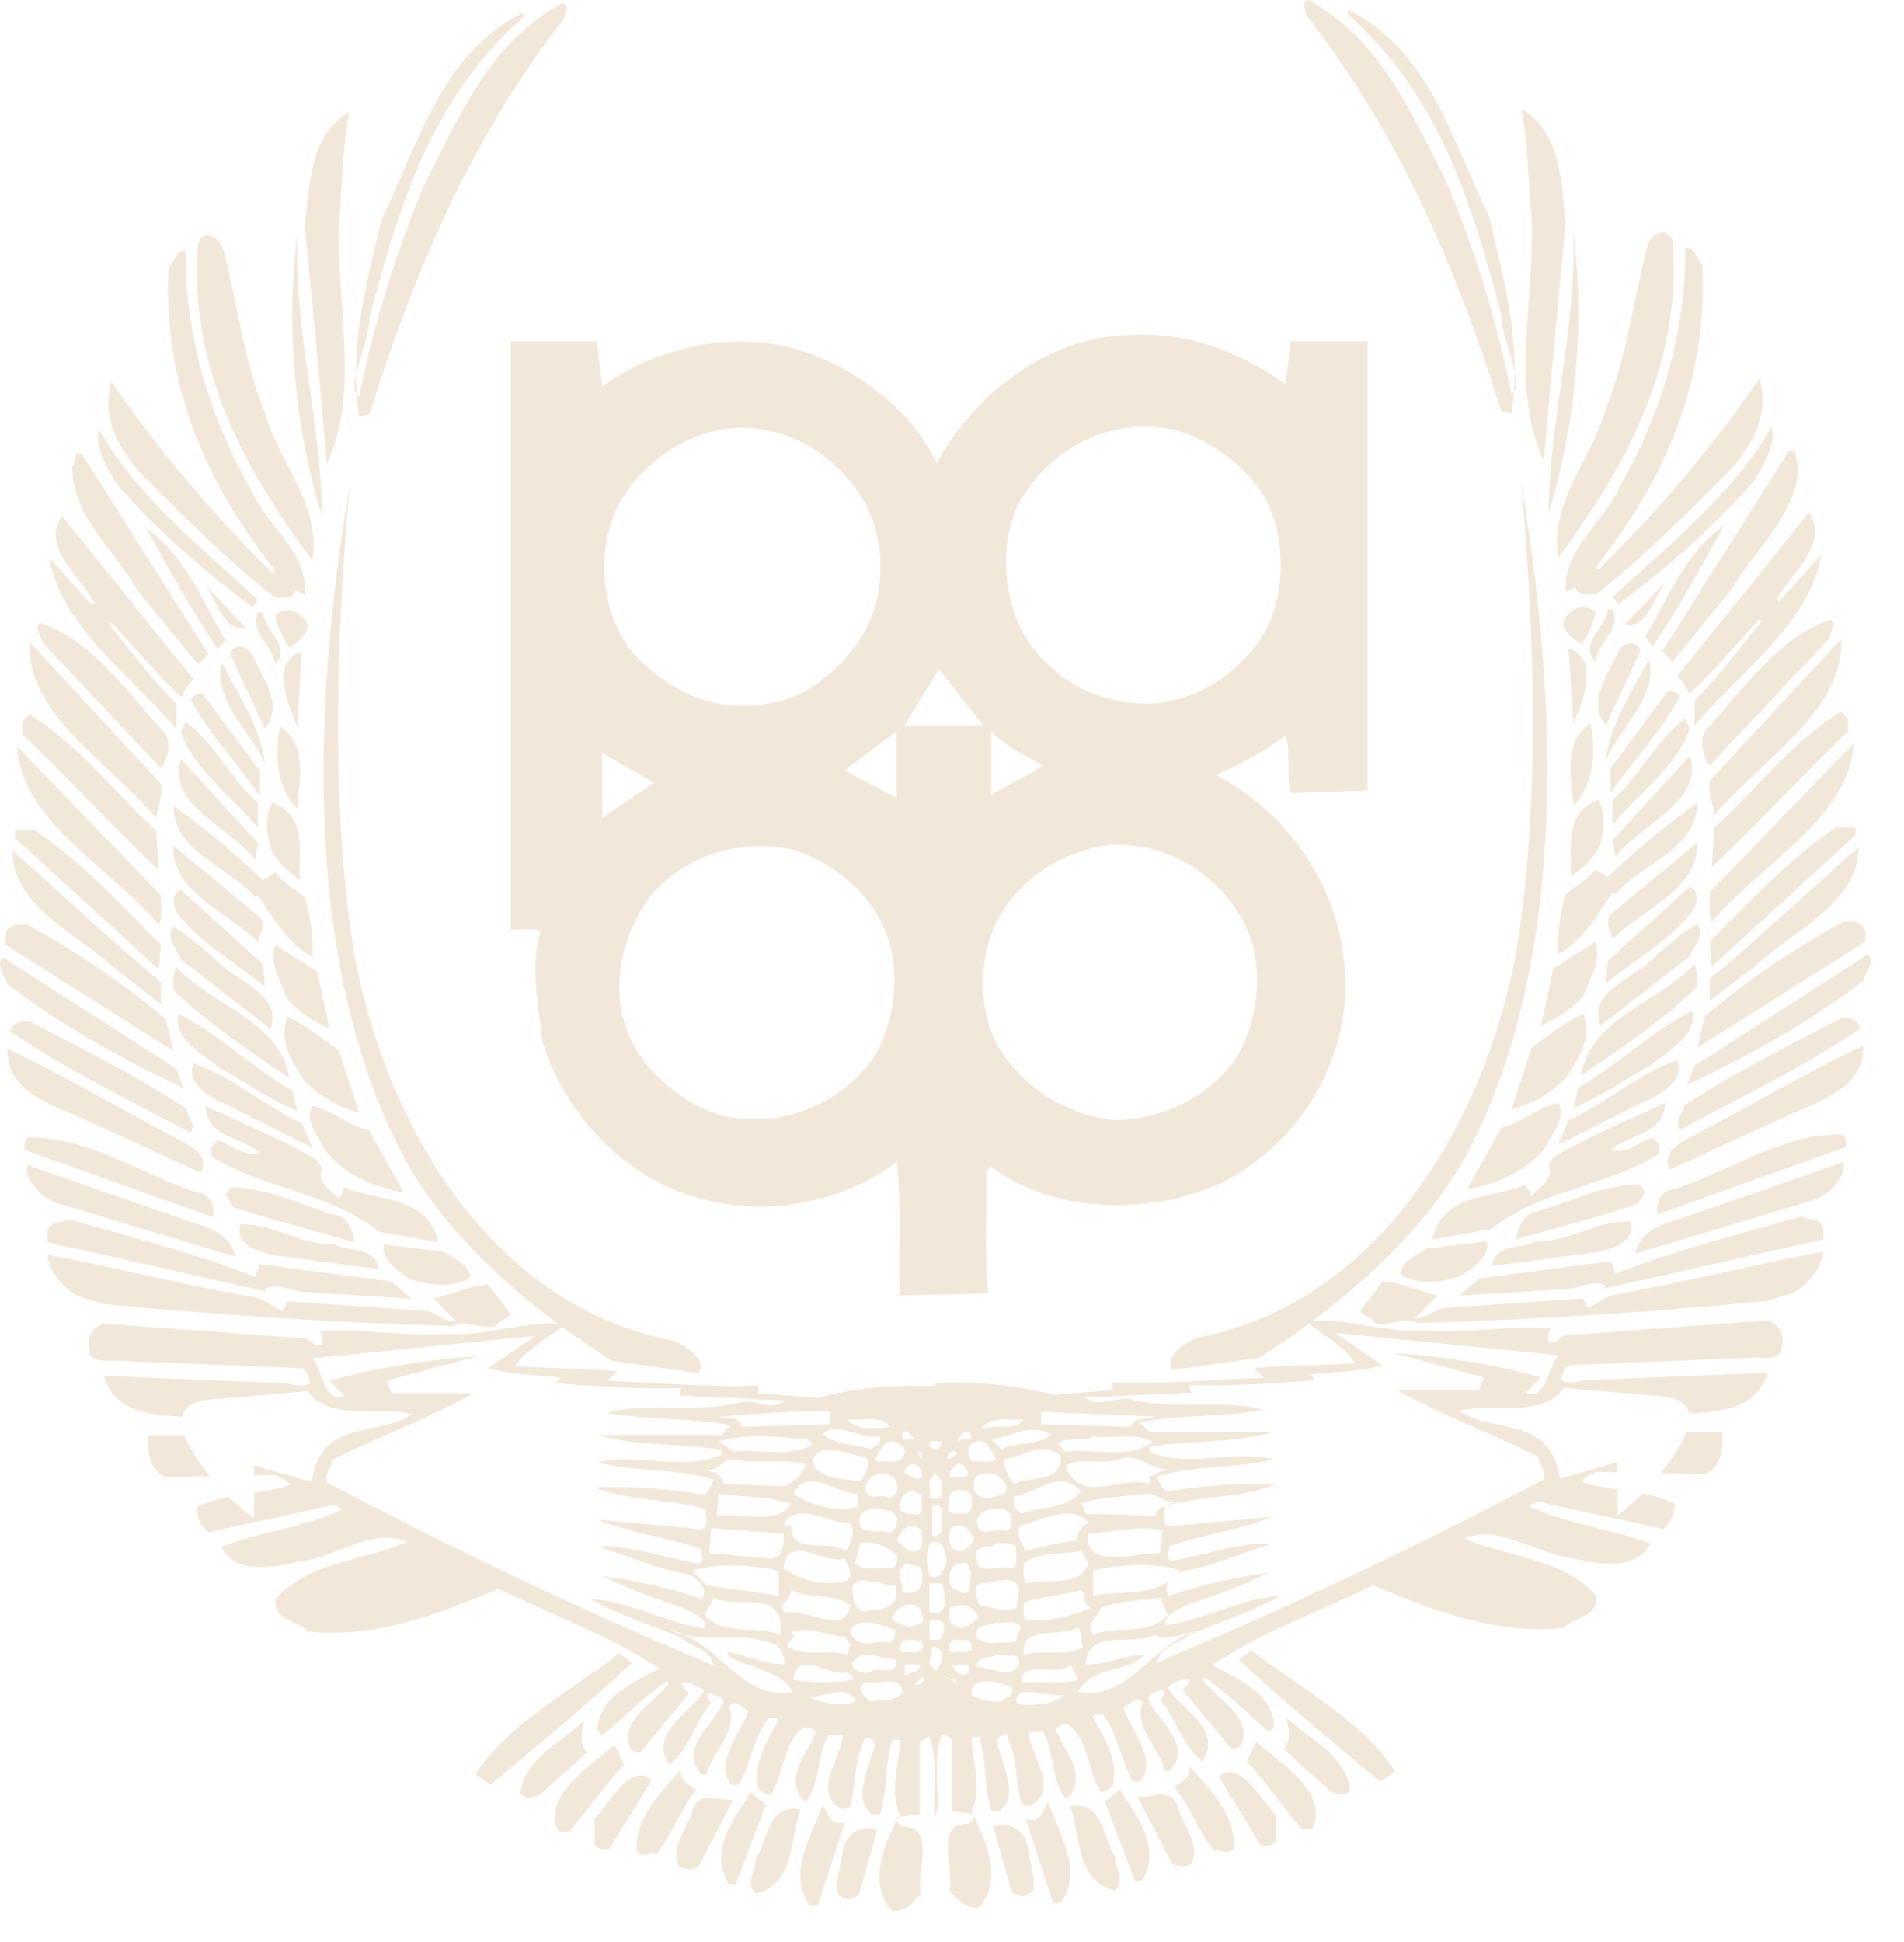 <?xml version="1.0" encoding="UTF-8"?> <svg xmlns="http://www.w3.org/2000/svg" width="51" height="52" viewBox="0 0 51 52" fill="none"> <g clip-path="url(#clip0_242_2367)"> <path d="M34.566 21.238L36.629 21.163V9.141H34.566L34.438 10.284C33.09 9.344 31.58 8.773 29.735 9.013C27.8 9.235 25.993 10.708 25.092 12.403C24.445 11.039 23.044 9.95 21.699 9.472C19.836 8.773 17.661 9.251 16.131 10.34L15.985 9.141H13.682V24.886C13.941 24.905 14.253 24.83 14.474 24.939C14.197 25.878 14.418 26.93 14.527 27.87C15.046 29.714 16.703 31.518 18.584 32.036C20.445 32.626 22.548 32.22 24.021 31.112C24.149 32.258 24.058 33.509 24.096 34.689L26.474 34.632C26.362 33.584 26.44 32.457 26.418 31.371L26.546 31.24C28.206 32.492 30.787 32.548 32.647 31.702C34.657 30.744 35.965 28.697 36.039 26.54C36.096 24.109 34.713 21.878 32.575 20.751C33.237 20.473 33.846 20.124 34.438 19.699C34.585 20.161 34.438 20.751 34.566 21.229V21.238ZM16.39 13.935C16.852 12.624 18.235 11.591 19.58 11.466C20.981 11.354 22.217 12.075 22.954 13.124C23.728 14.194 23.784 15.779 23.157 16.922C22.601 17.861 21.646 18.691 20.576 18.838C19.174 19.094 17.939 18.541 16.98 17.512C16.188 16.572 15.985 15.115 16.39 13.935ZM16.131 20.167L17.514 20.96L16.131 21.899V20.167ZM23.359 28.388C22.345 29.68 20.85 30.213 19.305 29.864C18.329 29.567 17.258 28.722 16.852 27.726C16.3 26.49 16.668 24.961 17.461 23.947C18.419 22.858 19.858 22.455 21.24 22.748C22.273 23.082 23.25 23.834 23.693 24.886C24.174 25.972 23.968 27.43 23.363 28.388H23.359ZM24.021 21.366L22.62 20.629L24.021 19.578V21.366ZM26.549 19.578C26.951 20.002 27.451 20.224 27.931 20.498C27.544 20.776 26.992 20.997 26.549 21.291V19.578ZM25.148 17.917L26.346 19.428H24.227L25.151 17.917H25.148ZM33.24 24.555C33.905 25.679 33.755 27.23 33.112 28.335C32.319 29.421 31.158 29.957 29.866 29.995C28.524 29.848 27.36 29.108 26.68 27.929C26.146 26.824 26.218 25.386 26.883 24.352C27.547 23.357 28.615 22.767 29.738 22.62C31.193 22.564 32.504 23.301 33.24 24.555ZM33.849 16.978C33.184 18.045 32.042 18.785 30.79 18.841C29.408 18.86 28.172 18.214 27.416 16.978C26.808 15.873 26.733 14.119 27.547 13.07C28.506 11.76 30.038 11.151 31.583 11.541C32.469 11.835 33.315 12.425 33.849 13.273C34.46 14.325 34.46 15.926 33.849 16.978Z" fill="#F1E8DA"></path> <path d="M8.959 32.526C8.035 32.267 7.205 31.808 6.175 31.789L6.047 31.992L6.25 32.323C7.302 32.672 8.409 32.95 9.495 33.262C9.477 33.022 9.33 32.578 8.962 32.526H8.959ZM7.757 28.874C7.501 27.326 5.713 26.958 4.717 25.887C4.643 26.09 4.549 26.459 4.771 26.624C5.672 27.473 6.743 28.191 7.757 28.874ZM4.845 25.688L7.242 27.548C7.592 26.571 6.209 26.259 5.713 25.631C5.36 25.354 5.03 25.023 4.643 24.82C4.421 25.151 4.752 25.41 4.845 25.688ZM6.837 24.027L6.908 23.971C7.28 24.508 7.682 25.26 8.366 25.631C8.403 25.192 8.328 24.527 8.163 24.027C7.904 23.806 7.611 23.659 7.37 23.363L7.039 23.566C6.265 22.829 5.473 22.164 4.643 21.575C4.661 22.845 6.119 23.179 6.837 24.027ZM4.771 24.489C5.473 25.354 6.34 25.781 7.096 26.424L7.039 25.816L4.845 23.825C4.568 23.918 4.643 24.305 4.771 24.489ZM6.247 29.67L8.369 30.737L8.091 30.076C7.096 29.633 6.228 28.821 5.179 28.472C4.939 29.099 5.807 29.467 6.247 29.67ZM8.366 29.614C8.144 30.054 8.55 30.425 8.697 30.79C9.268 31.511 10.098 31.786 10.816 31.936L9.895 30.275C9.343 30.148 8.918 29.726 8.366 29.614ZM7.704 27.217C7.445 27.882 7.832 28.434 8.163 28.949C8.587 29.373 9.087 29.651 9.62 29.798L9.087 28.141C8.644 27.807 8.182 27.457 7.704 27.217ZM5.916 28.615C6.596 28.983 7.242 29.464 7.96 29.742L7.832 29.208C6.783 28.599 5.86 27.695 4.771 27.142C4.643 27.826 5.435 28.231 5.916 28.615ZM7.37 25.298C7.205 25.812 7.52 26.293 7.704 26.755C8.035 27.123 8.422 27.364 8.828 27.545L8.497 26.015C8.125 25.778 7.738 25.538 7.37 25.298ZM6.837 23.032L6.908 22.57L4.845 20.32C4.44 21.556 6.209 22.164 6.837 23.032ZM0.273 27.623C1.784 28.637 3.478 29.467 5.101 30.331C5.27 30.11 5.03 29.892 4.973 29.67C3.625 28.784 2.208 28.084 0.788 27.348C0.567 27.314 0.33 27.386 0.273 27.626V27.623ZM7.629 17.851C7.539 18.476 7.757 18.956 7.96 19.455L8.088 17.464C7.885 17.464 7.72 17.686 7.626 17.851H7.629ZM8.091 16.525C7.907 16.303 7.576 16.285 7.373 16.472C7.411 16.712 7.542 17.08 7.76 17.336C8.001 17.171 8.481 16.84 8.091 16.525ZM6.908 16.394C6.671 16.946 7.317 17.28 7.37 17.795C7.832 17.314 7.077 16.893 7.039 16.394H6.908ZM9.233 31.789L9.087 32.12C8.881 31.861 8.459 31.658 8.625 31.274L8.497 31.071C7.536 30.481 6.503 30.094 5.507 29.614C5.526 30.46 6.484 30.444 6.964 30.865C6.577 30.993 6.209 30.663 5.841 30.535C5.691 30.644 5.563 30.846 5.713 30.993C7.111 31.858 8.846 31.933 10.154 32.984L11.739 33.262C11.462 31.973 10.026 32.173 9.233 31.786V31.789ZM7.501 19.455C7.351 20.229 7.408 21.078 7.96 21.649C8.016 20.913 8.253 19.936 7.501 19.455ZM7.298 21.5C7.077 21.815 7.152 22.349 7.242 22.698C7.408 23.085 7.742 23.344 8.035 23.562C7.979 22.938 8.275 21.83 7.298 21.497V21.5ZM12.604 34.186C12.532 33.836 12.142 33.671 11.889 33.521C11.352 33.446 10.816 33.393 10.285 33.318C10.173 33.687 10.691 34.092 11.022 34.258C11.465 34.423 12.201 34.498 12.604 34.186ZM6.172 17.52L7.096 19.512C7.629 18.831 7.005 18.148 6.762 17.52C6.615 17.243 6.209 17.227 6.172 17.52ZM3.922 14.147C4.458 15.124 5.12 16.341 5.841 17.392L6.041 17.134C5.395 16.101 5.045 14.958 3.922 14.147ZM5.104 18.719C5.585 19.64 6.396 20.488 6.968 21.319V20.651L5.438 18.588C5.31 18.569 5.198 18.607 5.104 18.719ZM20.241 49.781C20.241 50.093 19.944 50.446 20.241 50.702C21.292 50.461 21.161 49.244 21.439 48.451C20.553 48.286 20.571 49.3 20.241 49.778V49.781ZM5.916 17.795C5.747 18.828 6.743 19.602 7.096 20.451C7.005 19.53 6.412 18.644 5.969 17.795H5.916ZM6.577 16.8L5.435 15.601C5.822 16.007 5.931 16.931 6.577 16.8ZM6.908 25.226C6.927 25.057 7.149 24.783 6.964 24.561L4.643 22.645C4.586 23.881 6.119 24.433 6.908 25.226ZM12.145 35.512C12.442 35.309 12.866 35.606 13.272 35.512C13.381 35.328 13.568 35.365 13.677 35.178L13.069 34.386C12.554 34.442 12.114 34.645 11.615 34.773L12.223 35.381C12.002 35.419 11.727 35.197 11.483 35.107L7.707 34.847L7.579 35.107L6.968 34.773C5.051 34.423 3.17 33.961 1.272 33.593C1.291 33.98 1.678 34.514 2.121 34.717L2.786 34.919C5.956 35.213 8.906 35.415 12.148 35.509L12.145 35.512ZM16.589 44.269C15.282 45.284 13.621 46.148 12.735 47.512L13.141 47.79C14.414 46.719 15.687 45.686 16.923 44.528L16.589 44.272V44.269ZM6.303 33.649C6.228 33.153 5.75 32.913 5.307 32.782C3.778 32.264 2.264 31.73 0.735 31.196C0.645 31.583 1.085 32.026 1.456 32.192L6.303 33.649ZM5.379 31.402C5.657 30.868 4.973 30.628 4.586 30.406C3.113 29.633 1.693 28.784 0.202 28.084C0.145 29.245 1.453 29.595 2.321 30.001L5.382 31.402H5.379ZM15.665 46.058C15.019 46.666 14.099 47.05 13.933 47.992C14.024 48.214 14.336 48.12 14.467 48.049L15.722 46.922C15.519 46.719 15.575 46.317 15.665 46.058ZM5.307 31.936C3.778 31.458 2.392 30.425 0.735 30.46L0.66 30.606V30.79L5.713 32.597C5.766 32.357 5.638 31.951 5.307 31.933V31.936ZM18.524 48.583C18.356 49.026 17.969 49.466 18.19 49.984C18.393 50.074 18.505 50.074 18.708 49.984L19.648 48.177C19.279 48.27 18.671 47.843 18.524 48.583ZM20.11 47.992C19.685 48.654 18.967 49.559 19.52 50.446H19.707L20.518 48.326L20.113 47.996L20.11 47.992ZM4.92 29.133L4.721 28.615L0.074 25.631C-0.129 25.891 0.145 26.112 0.202 26.352C1.693 27.495 3.279 28.362 4.92 29.136V29.133ZM18.246 47.381C17.675 47.989 17.029 48.673 17.048 49.575C17.232 49.778 17.341 49.575 17.582 49.65C18.006 49.097 18.228 48.47 18.649 47.917C18.446 47.771 18.206 47.696 18.243 47.381H18.246ZM16.461 46.719C15.815 47.309 14.561 48.027 14.929 48.985C14.948 49.097 15.15 49.022 15.26 49.041C15.759 48.451 16.162 47.824 16.717 47.253L16.461 46.719ZM15.925 48.71V49.375C16.018 49.544 16.183 49.506 16.33 49.506L17.454 47.662C16.901 47.165 16.293 48.308 15.925 48.714V48.71ZM7.37 16.01C7.554 15.973 7.87 16.082 7.904 15.807L8.163 15.935C8.294 14.812 7.111 14.056 6.705 13.079C5.616 11.163 4.955 9.007 4.973 6.719C4.699 6.704 4.68 7.016 4.511 7.181C4.365 10.333 5.526 12.952 7.37 15.274L7.298 15.345C5.66 13.722 4.221 12.028 2.985 10.221C2.708 11.16 3.151 11.953 3.722 12.618C4.905 13.816 6.103 15.014 7.373 16.01H7.37ZM4.312 20.582C4.462 20.379 4.605 19.955 4.44 19.658C3.425 18.553 2.467 17.134 1.066 16.672L0.994 16.8L1.125 17.187L4.315 20.579L4.312 20.582ZM5.307 17.795L5.582 17.517L2.19 12.153C1.912 12.062 2.058 12.393 1.934 12.483C1.934 13.847 3.095 14.752 3.719 15.857L5.307 17.792V17.795ZM1.325 14.94C1.603 16.728 3.5 18.092 4.721 19.512V18.847C4.056 18.182 3.522 17.446 2.932 16.728L2.989 16.675C3.616 17.336 4.168 18.02 4.849 18.666C4.942 18.5 5.033 18.332 5.182 18.185L1.662 13.816C1.091 14.646 2.124 15.401 2.53 16.138L2.455 16.194L1.328 14.943L1.325 14.94ZM4.44 27.289C3.26 26.293 2.027 25.466 0.735 24.764C0.495 24.745 0.202 24.745 0.145 25.02V25.298L4.643 28.138L4.44 27.289ZM6.762 16.266L6.908 16.063C5.379 14.643 3.628 13.261 2.651 11.491C2.524 11.953 2.854 12.505 3.113 12.945C4.218 14.219 5.488 15.305 6.762 16.263V16.266ZM7.096 11.032C6.521 9.65 6.359 8.099 5.969 6.644C5.897 6.385 5.473 6.108 5.307 6.516C5.03 9.796 6.543 12.561 8.366 15.011C8.606 13.482 7.445 12.377 7.096 11.032ZM3.113 25.962L4.312 26.886V26.296C2.967 25.192 1.659 23.937 0.333 22.776C0.314 24.268 2.137 25.042 3.116 25.962H3.113ZM4.312 25.298C3.223 24.212 2.155 23.047 0.938 22.239H0.401V22.439L4.256 25.959L4.309 25.298H4.312ZM4.256 23.306L4.181 22.239C3.057 21.206 2.118 19.952 0.788 19.125L0.604 19.328V19.658C1.84 20.857 3.076 22.183 4.256 23.306ZM4.181 21.908C4.218 21.593 4.365 21.337 4.312 20.988L0.791 17.19C0.701 19.125 2.914 20.398 4.184 21.908H4.181ZM4.256 24.764C4.365 24.542 4.293 24.227 4.309 23.971L0.457 19.989C0.551 21.98 2.967 23.235 4.256 24.764ZM4.845 19.587C5.179 20.601 6.209 21.319 6.908 22.167V21.503C6.153 20.822 5.732 19.88 4.973 19.331L4.845 19.59V19.587ZM43.066 16.313C43.029 16.812 42.274 17.233 42.736 17.714C42.792 17.199 43.435 16.865 43.198 16.313H43.066ZM42.864 27.467L45.261 25.607C45.354 25.329 45.685 25.07 45.463 24.739C45.076 24.942 44.746 25.273 44.393 25.55C43.894 26.178 42.511 26.49 42.864 27.467ZM41.74 25.55C42.42 25.182 42.826 24.427 43.198 23.89L43.27 23.946C43.987 23.098 45.445 22.767 45.463 21.493C44.633 22.083 43.841 22.748 43.066 23.484L42.736 23.282C42.495 23.575 42.199 23.725 41.94 23.946C41.775 24.446 41.703 25.107 41.74 25.55ZM42.015 16.441C41.628 16.756 42.108 17.087 42.349 17.252C42.57 16.996 42.698 16.625 42.736 16.388C42.533 16.203 42.199 16.222 42.015 16.441ZM42.477 17.77C42.383 17.605 42.218 17.383 42.015 17.383L42.146 19.374C42.349 18.875 42.57 18.398 42.477 17.77ZM42.605 19.374C41.849 19.855 42.09 20.832 42.146 21.568C42.698 20.997 42.755 20.148 42.605 19.374ZM43.141 24.48C42.957 24.702 43.179 24.979 43.198 25.145C43.987 24.352 45.52 23.797 45.463 22.564L43.141 24.48ZM40.486 29.717C41.019 29.57 41.519 29.292 41.94 28.868C42.274 28.353 42.661 27.801 42.402 27.136C41.924 27.376 41.462 27.726 41.019 28.059L40.486 29.717ZM39.287 31.855C40.008 31.708 40.838 31.43 41.409 30.712C41.556 30.344 41.962 29.976 41.74 29.533C41.188 29.642 40.763 30.066 40.211 30.198L39.287 31.855ZM45.336 24.405C45.463 24.221 45.538 23.834 45.261 23.74L43.066 25.731L43.01 26.34C43.766 25.694 44.633 25.273 45.336 24.405ZM42.864 22.62C42.957 22.27 43.029 21.734 42.807 21.422C41.834 21.752 42.127 22.857 42.068 23.484C42.364 23.263 42.695 23.004 42.861 22.62H42.864ZM44.93 28.387C43.878 28.74 43.014 29.552 42.018 29.991L41.743 30.653L43.862 29.586C44.302 29.383 45.17 29.015 44.93 28.384V28.387ZM41.278 27.467C41.684 27.282 42.071 27.042 42.402 26.674C42.586 26.212 42.901 25.735 42.736 25.216C42.367 25.457 41.977 25.697 41.609 25.934L41.278 27.463V27.467ZM39.952 33.902C40.929 33.774 41.906 33.643 42.864 33.515C43.232 33.406 43.806 33.256 43.675 32.703C42.736 32.685 42.071 33.256 41.15 33.237C40.748 33.459 40.061 33.275 39.952 33.902ZM44.062 31.911L43.934 31.708C42.901 31.727 42.071 32.188 41.15 32.444C40.782 32.501 40.635 32.944 40.617 33.184C41.706 32.869 42.811 32.594 43.862 32.242L44.065 31.911H44.062ZM43.344 17.439C43.104 18.067 42.48 18.747 43.014 19.427L43.937 17.439C43.9 17.143 43.497 17.162 43.347 17.439H43.344ZM43.198 21.418V22.08C43.897 21.234 44.93 20.513 45.261 19.502L45.133 19.243C44.377 19.796 43.953 20.735 43.198 21.418ZM44.599 29.533C43.603 30.01 42.57 30.397 41.609 30.99L41.481 31.193C41.65 31.58 41.222 31.783 41.019 32.042L40.873 31.711C40.08 32.098 38.644 31.895 38.367 33.187L39.952 32.91C41.26 31.858 42.995 31.786 44.396 30.921C44.543 30.775 44.415 30.572 44.268 30.46C43.9 30.588 43.532 30.921 43.145 30.79C43.622 30.366 44.583 30.385 44.602 29.539L44.599 29.533ZM49.371 24.683C48.082 25.382 46.846 26.212 45.666 27.208L45.463 28.056L49.964 25.216V24.939C49.904 24.661 49.611 24.661 49.371 24.683ZM37.502 34.105C37.905 34.417 38.644 34.345 39.084 34.177C39.415 34.011 39.933 33.605 39.821 33.237C39.284 33.312 38.751 33.365 38.217 33.44C37.961 33.59 37.571 33.755 37.502 34.105ZM44.671 15.52L43.528 16.718C44.175 16.849 44.284 15.926 44.671 15.52ZM44.062 17.052L44.265 17.311C44.986 16.26 45.648 15.043 46.184 14.066C45.058 14.877 44.708 16.019 44.062 17.052ZM44.671 18.507L43.141 20.573V21.237C43.712 20.407 44.524 19.558 45.002 18.638C44.911 18.529 44.799 18.491 44.671 18.507ZM43.27 22.951C43.897 22.083 45.666 21.475 45.261 20.242L43.198 22.492L43.27 22.951ZM44.19 17.714H44.137C43.694 18.563 43.104 19.446 43.01 20.37C43.363 19.521 44.358 18.747 44.19 17.714ZM45.388 25.809C44.396 26.877 42.605 27.248 42.349 28.796C43.363 28.116 44.43 27.395 45.336 26.546C45.557 26.381 45.463 26.012 45.388 25.809ZM9.898 8.504C10.672 5.574 11.54 2.643 14.008 0.468V0.34C11.799 1.426 11.206 3.898 10.229 5.852C9.907 7.181 9.53 8.604 9.533 10.04C9.545 9.987 9.558 9.934 9.567 9.89C9.68 9.428 9.882 9.007 9.898 8.507V8.504ZM34.977 0.387C37.502 3.614 39.031 7.244 40.211 11.007L40.486 11.079C40.52 10.879 40.539 10.68 40.554 10.48C40.535 10.505 40.514 10.527 40.486 10.545C40.08 8.536 39.49 6.619 38.697 4.775C37.811 3.043 36.944 1.014 35.046 0C34.806 0.091 35.008 0.237 34.974 0.387H34.977ZM36.101 0.256V0.384C38.569 2.559 39.434 5.49 40.211 8.42C40.227 8.919 40.433 9.341 40.542 9.803C40.548 9.846 40.56 9.899 40.573 9.952C40.576 8.52 40.199 7.097 39.877 5.767C38.903 3.814 38.31 1.342 36.101 0.256ZM40.573 9.956C40.573 10.13 40.567 10.305 40.554 10.48C40.66 10.339 40.617 10.133 40.573 9.956ZM41.481 13.732C42.199 11.444 42.458 8.645 42.146 6.229C42.221 8.848 41.5 11.226 41.481 13.732ZM41.353 12.331C41.537 10.208 41.74 7.999 41.94 5.97C41.812 4.828 41.812 3.536 40.745 2.909C40.929 3.739 40.929 4.809 41.019 5.767C41.129 7.961 40.429 10.396 41.353 12.331ZM9.898 11.088C11.078 7.328 12.607 3.695 15.132 0.468C15.097 0.321 15.297 0.175 15.06 0.081C13.159 1.095 12.292 3.121 11.409 4.856C10.616 6.7 10.026 8.617 9.62 10.627C9.592 10.608 9.57 10.586 9.552 10.561C9.567 10.761 9.589 10.96 9.62 11.16L9.898 11.088ZM8.091 34.592L11.022 34.776L10.488 34.314L6.964 33.852L6.837 34.186C5.232 33.559 3.538 33.134 1.859 32.653C1.656 32.763 1.322 32.672 1.269 32.984V33.262L7.167 34.588L7.096 34.514C7.351 34.329 7.757 34.551 8.091 34.588V34.592ZM7.96 6.31C7.648 8.726 7.904 11.528 8.625 13.813C8.606 11.307 7.885 8.929 7.96 6.31ZM41.74 14.93C43.563 12.48 45.076 9.715 44.799 6.432C44.633 6.026 44.209 6.301 44.134 6.563C43.747 8.017 43.581 9.569 43.007 10.951C42.658 12.296 41.497 13.404 41.737 14.93H41.74ZM9.087 5.852C9.177 4.894 9.177 3.826 9.361 2.996C8.294 3.623 8.294 4.915 8.163 6.058C8.366 8.086 8.569 10.296 8.753 12.418C9.677 10.483 8.974 8.049 9.087 5.855V5.852ZM9.533 10.037C9.492 10.215 9.449 10.421 9.552 10.561C9.539 10.386 9.536 10.211 9.533 10.037ZM45.666 19.577C45.501 19.87 45.648 20.295 45.797 20.498L48.987 17.105L49.115 16.718L49.04 16.59C47.642 17.052 46.68 18.472 45.666 19.577ZM45.797 25.216L45.85 25.881L49.705 22.361V22.158H49.171C47.954 22.97 46.886 24.131 45.797 25.216ZM45.925 22.158L45.85 23.225C47.03 22.102 48.269 20.776 49.502 19.577V19.246L49.318 19.044C47.991 19.87 47.052 21.125 45.925 22.158ZM45.797 26.802L46.993 25.881C47.969 24.957 49.795 24.187 49.776 22.692C48.45 23.856 47.139 25.107 45.797 26.212V26.802ZM45.85 24.683C47.142 23.151 49.555 21.899 49.648 19.908L45.797 23.89C45.816 24.149 45.741 24.461 45.85 24.683ZM45.336 27.061C44.246 27.613 43.322 28.518 42.274 29.127L42.146 29.661C42.864 29.386 43.51 28.905 44.19 28.537C44.671 28.15 45.463 27.744 45.336 27.064V27.061ZM7.242 33.596C8.203 33.724 9.18 33.852 10.154 33.983C10.045 33.356 9.361 33.54 8.956 33.318C8.032 33.337 7.37 32.766 6.431 32.785C6.303 33.337 6.874 33.484 7.242 33.596ZM43.198 15.982L43.344 16.185C44.614 15.227 45.888 14.137 46.993 12.867C47.252 12.424 47.586 11.872 47.455 11.413C46.478 13.182 44.727 14.565 43.198 15.985V15.982ZM44.802 17.714L46.387 15.779C47.011 14.674 48.172 13.772 48.172 12.405C48.044 12.315 48.194 11.981 47.916 12.075L44.524 17.439L44.799 17.714H44.802ZM41.943 15.851L42.202 15.723C42.24 16.001 42.555 15.888 42.739 15.926C44.009 14.93 45.208 13.732 46.39 12.533C46.962 11.869 47.405 11.076 47.127 10.136C45.891 11.944 44.452 13.638 42.814 15.261L42.742 15.186C44.586 12.864 45.747 10.246 45.601 7.094C45.435 6.928 45.417 6.616 45.139 6.632C45.158 8.919 44.493 11.076 43.407 12.992C43.001 13.969 41.821 14.724 41.949 15.848L41.943 15.851ZM45.261 18.582C45.944 17.936 46.496 17.252 47.124 16.59L47.18 16.643C46.59 17.361 46.053 18.101 45.388 18.763V19.424C46.609 18.007 48.506 16.64 48.784 14.852L47.657 16.107L47.586 16.051C47.991 15.314 49.024 14.556 48.45 13.729L44.93 18.098C45.076 18.244 45.167 18.41 45.261 18.578V18.582ZM49.833 27.542C49.776 27.301 49.539 27.23 49.318 27.264C47.898 28.003 46.481 28.703 45.133 29.589C45.076 29.807 44.836 30.029 45.002 30.25C46.624 29.386 48.322 28.556 49.83 27.545L49.833 27.542ZM45.925 21.827C47.195 20.317 49.408 19.044 49.318 17.108L45.797 20.907C45.741 21.256 45.888 21.515 45.925 21.827ZM4.939 38.424H3.978C3.94 38.886 3.997 39.363 4.44 39.547L5.623 39.526C5.326 39.164 5.064 38.77 4.939 38.424ZM24.017 48.732C24.029 48.704 24.045 48.676 24.057 48.651H24.02C24.011 48.685 24.011 48.71 24.02 48.732H24.017ZM23.886 51.163C24.238 51.219 24.46 50.923 24.678 50.702C24.513 50.112 25.119 48.895 24.163 48.913C24.107 48.86 24.036 48.804 24.014 48.732C23.658 49.462 23.252 50.455 23.886 51.16V51.163ZM50.035 25.55L45.388 28.537L45.185 29.052C46.827 28.278 48.41 27.41 49.904 26.268C49.964 26.028 50.238 25.806 50.035 25.55ZM44.727 31.318L47.788 29.916C48.653 29.511 49.964 29.161 49.907 28C48.416 28.699 46.996 29.548 45.523 30.322C45.136 30.544 44.452 30.784 44.73 31.318H44.727ZM26.089 48.573L26.049 48.567C26.061 48.595 26.077 48.623 26.089 48.651C26.099 48.626 26.099 48.601 26.089 48.573ZM25.942 48.832C24.984 48.813 25.593 50.031 25.427 50.62C25.649 50.842 25.871 51.135 26.22 51.079C26.857 50.374 26.451 49.381 26.092 48.651C26.074 48.72 25.998 48.776 25.942 48.829V48.832ZM44.802 31.855C44.468 31.873 44.343 32.279 44.396 32.519L49.446 30.712V30.528L49.371 30.378C47.714 30.341 46.328 31.377 44.799 31.855H44.802ZM42.533 35.026L42.402 34.766L38.626 35.026C38.385 35.116 38.111 35.337 37.889 35.3L38.498 34.691C37.998 34.563 37.558 34.361 37.04 34.304L36.432 35.097C36.541 35.284 36.725 35.247 36.834 35.428C37.24 35.522 37.664 35.225 37.961 35.428C41.203 35.334 44.153 35.135 47.323 34.838L47.988 34.635C48.431 34.432 48.818 33.899 48.834 33.512C46.937 33.88 45.058 34.342 43.138 34.691L42.527 35.026H42.533ZM22.029 48.323C21.77 49.154 21.052 50.146 21.698 51.032H21.901L22.637 48.782C22.254 48.947 22.157 48.526 22.032 48.323H22.029ZM48.247 32.572C46.571 33.05 44.877 33.474 43.273 34.102L43.145 33.771L39.621 34.233L39.087 34.691L42.018 34.511C42.352 34.473 42.758 34.251 43.014 34.435L42.942 34.511L48.84 33.184V32.906C48.787 32.594 48.453 32.685 48.25 32.575L48.247 32.572ZM45.167 38.343C45.045 38.689 44.783 39.083 44.483 39.444L45.666 39.466C46.109 39.282 46.166 38.805 46.128 38.343H45.167ZM44.802 32.7C44.358 32.831 43.881 33.069 43.806 33.568L48.653 32.111C49.024 31.945 49.464 31.502 49.374 31.115C47.845 31.649 46.331 32.185 44.802 32.7ZM47.326 35.356L41.871 35.762C41.703 35.968 41.3 36.115 41.537 35.559C40.433 35.487 39.287 35.706 38.092 35.634C37.215 35.703 36.001 35.288 35.161 35.365C36.744 34.186 38.282 32.697 39.215 31.043C42.018 25.881 41.74 18.841 40.748 12.942C41.097 16.943 41.263 21.459 40.617 25.476C39.787 29.991 36.987 34.879 32.066 35.818C31.735 35.949 31.164 36.333 31.401 36.686L33.726 36.355C34.166 36.08 34.612 35.774 35.058 35.444C35.449 35.746 36.048 36.083 36.307 36.502C35.33 36.555 34.553 36.558 33.576 36.63L33.851 36.889C32.506 36.945 31.104 37.073 29.797 37.02V37.222L28.211 37.35C27.156 37.06 26.105 37.001 25.044 37.029V37.11C23.992 37.082 22.946 37.141 21.898 37.431L20.312 37.304V37.101C19.005 37.154 17.6 37.026 16.258 36.973L16.533 36.714C15.556 36.639 14.779 36.639 13.802 36.583C14.064 36.168 14.664 35.828 15.054 35.528C15.5 35.855 15.946 36.161 16.386 36.439L18.711 36.77C18.952 36.42 18.378 36.033 18.047 35.902C13.122 34.963 10.322 30.079 9.492 25.563C8.846 21.543 9.012 17.027 9.364 13.026C8.369 18.925 8.091 25.965 10.894 31.128C11.824 32.782 13.365 34.273 14.948 35.45C14.108 35.369 12.897 35.787 12.017 35.718C10.819 35.79 9.677 35.571 8.572 35.643C8.809 36.199 8.406 36.049 8.241 35.846L2.786 35.44C2.527 35.515 2.305 35.771 2.399 36.102C2.361 36.508 2.879 36.436 3.191 36.436L8.094 36.639C8.241 36.751 8.297 36.879 8.297 37.045C8.094 37.172 7.707 37.045 7.707 37.045L2.786 36.842C3.057 37.797 4.003 37.89 4.886 37.937C4.936 37.7 5.129 37.531 5.548 37.481L8.241 37.251C8.812 38.062 10.104 37.656 11.043 37.859C10.123 38.505 8.6 37.953 8.344 39.678L6.805 39.239V39.507L7.38 39.494C7.511 39.588 7.676 39.607 7.767 39.757C7.464 39.869 7.136 39.925 6.805 39.972V40.646C6.643 40.549 6.396 40.34 6.131 40.078C5.825 40.137 5.529 40.218 5.261 40.362C5.295 40.602 5.335 40.858 5.591 41.027L8.965 40.29L9.168 40.418C8.191 40.877 6.971 41.027 5.925 41.414C6.293 42.154 7.327 41.985 7.969 41.823C8.984 41.71 10.017 40.88 10.9 41.286C9.72 41.804 8.281 41.804 7.38 42.818C7.308 43.427 7.988 43.371 8.247 43.686C10.092 43.87 11.768 43.208 13.353 42.544C14.792 43.242 16.302 43.779 17.666 44.681C17.02 45.012 16.006 45.437 16.006 46.339L16.137 46.467C16.67 46.026 17.263 45.418 17.869 45.012L17.925 45.065C17.5 45.621 16.595 46.042 16.876 46.8C16.948 46.91 17.113 47.003 17.207 46.853L18.462 45.343C18.387 45.249 18.259 45.196 18.259 45.065C18.424 45.012 18.683 45.14 18.867 45.268C18.518 45.861 17.354 46.395 17.925 47.259C18.477 46.835 18.605 46.136 19.048 45.602C19.014 45.527 18.864 45.399 18.995 45.343C19.123 45.38 19.51 45.452 19.326 45.674C19.048 46.245 18.184 46.816 18.789 47.518H18.921C19.086 46.891 19.785 46.32 19.529 45.674C19.716 45.471 19.879 45.749 20.047 45.802C19.882 46.373 19.105 47.165 19.585 47.793H19.788C20.122 47.222 20.172 46.541 20.578 46.005C20.671 46.023 20.799 45.948 20.855 46.061C20.559 46.632 20.156 47.165 20.319 47.921C20.428 47.958 20.503 48.105 20.653 48.049C21.002 47.478 20.983 46.648 21.52 46.26C21.648 46.242 21.761 46.276 21.851 46.388C21.648 46.941 21.04 47.493 21.445 48.12L21.576 48.248C21.982 47.786 21.873 47.016 22.185 46.46H22.572C22.572 47.034 21.689 48.027 22.572 48.451L22.775 48.38C22.924 47.771 22.887 47.088 23.18 46.519C23.402 46.538 23.492 46.741 23.365 46.922C23.255 47.421 22.828 48.195 23.365 48.583H23.567C23.789 47.955 23.695 47.219 23.898 46.591H24.101C24.101 47.181 23.808 47.958 24.101 48.583C24.089 48.604 24.079 48.629 24.067 48.651L24.638 48.583V46.666C24.713 46.573 24.803 46.554 24.894 46.519C25.134 47.128 24.988 47.902 25.025 48.583C25.041 48.604 25.056 48.617 25.075 48.626V48.532C25.075 48.532 25.097 48.514 25.106 48.501C25.144 47.821 24.997 47.047 25.234 46.438C25.325 46.476 25.418 46.495 25.493 46.585V48.501L26.061 48.57C26.049 48.545 26.039 48.523 26.027 48.501C26.323 47.874 26.027 47.1 26.027 46.51H26.23C26.432 47.138 26.342 47.874 26.563 48.501H26.766C27.3 48.114 26.876 47.34 26.766 46.841C26.635 46.657 26.729 46.457 26.951 46.435C27.244 47.006 27.206 47.69 27.356 48.298L27.559 48.37C28.442 47.946 27.559 46.95 27.559 46.379H27.946C28.258 46.932 28.149 47.705 28.555 48.167L28.683 48.039C29.088 47.412 28.48 46.856 28.277 46.304C28.367 46.192 28.48 46.157 28.608 46.173C29.144 46.56 29.126 47.39 29.472 47.965C29.622 48.018 29.694 47.871 29.806 47.833C29.971 47.078 29.569 46.544 29.272 45.97C29.332 45.861 29.457 45.933 29.55 45.914C29.956 46.451 30.009 47.131 30.343 47.702H30.546C31.026 47.075 30.252 46.282 30.087 45.714C30.252 45.658 30.418 45.38 30.605 45.583C30.346 46.229 31.045 46.8 31.21 47.425H31.341C31.947 46.722 31.082 46.154 30.805 45.583C30.621 45.362 31.008 45.287 31.136 45.252C31.267 45.309 31.117 45.437 31.082 45.511C31.526 46.045 31.654 46.744 32.206 47.169C32.777 46.301 31.616 45.767 31.267 45.178C31.451 45.05 31.71 44.918 31.875 44.972C31.875 45.103 31.747 45.159 31.672 45.249L32.927 46.76C33.017 46.907 33.186 46.816 33.258 46.704C33.536 45.948 32.633 45.524 32.206 44.968L32.262 44.915C32.871 45.321 33.461 45.93 33.994 46.373L34.122 46.245C34.122 45.34 33.108 44.915 32.465 44.588C33.829 43.683 35.343 43.146 36.778 42.447C38.36 43.111 40.039 43.773 41.884 43.589C42.143 43.277 42.823 43.333 42.751 42.725C41.849 41.71 40.408 41.71 39.231 41.195C40.114 40.79 41.147 41.62 42.161 41.732C42.807 41.898 43.837 42.063 44.206 41.327C43.157 40.939 41.94 40.793 40.96 40.331L41.163 40.203L44.539 40.939C44.796 40.774 44.833 40.515 44.87 40.275C44.602 40.128 44.302 40.05 44 39.991C43.737 40.256 43.488 40.462 43.326 40.562V39.885C42.995 39.838 42.667 39.782 42.364 39.669C42.455 39.523 42.62 39.504 42.751 39.41L43.326 39.419V39.151L41.784 39.594C41.531 37.869 40.005 38.421 39.084 37.772C40.024 37.572 41.316 37.978 41.887 37.163L44.58 37.394C44.998 37.444 45.192 37.612 45.242 37.85C46.122 37.806 47.071 37.709 47.342 36.758L42.42 36.96C42.42 36.96 42.034 37.088 41.831 36.96C41.831 36.795 41.887 36.664 42.034 36.555L46.937 36.352C47.249 36.352 47.767 36.424 47.729 36.018C47.82 35.687 47.601 35.428 47.342 35.356H47.326ZM27.884 37.803L30.945 37.931C30.724 38.025 30.411 37.912 30.28 38.206L27.884 38.134V37.803ZM27.091 43.979C26.779 43.945 26.392 44.089 26.17 43.851C26.058 43.464 26.501 43.558 26.685 43.446C26.907 43.502 27.222 43.336 27.35 43.574C27.222 43.705 27.312 43.96 27.091 43.979ZM27.294 44.569C27.053 44.993 26.538 44.625 26.17 44.641C26.13 44.329 26.52 44.419 26.685 44.31C26.925 44.347 27.331 44.216 27.294 44.566V44.569ZM25.431 43.055C25.799 42.89 26.058 42.999 26.226 43.314C26.058 43.386 25.84 43.739 25.562 43.517C25.359 43.423 25.468 43.202 25.434 43.055H25.431ZM26.02 40.256C26.077 40.384 25.967 40.456 25.889 40.531C25.705 40.512 25.3 40.624 25.427 40.256C25.262 39.775 26.186 39.775 26.017 40.256H26.02ZM25.634 39.204C25.765 39.167 25.817 39.26 25.889 39.335C26.058 39.703 25.599 39.444 25.506 39.591C25.321 39.463 25.524 39.317 25.634 39.207V39.204ZM25.559 40.861C25.889 40.771 25.946 40.989 26.092 41.192C26.092 41.267 25.761 41.726 25.506 41.451C25.412 41.304 25.337 40.974 25.559 40.861ZM27.091 41.988C26.779 41.894 26.133 42.21 26.17 41.729C26.039 41.286 26.535 41.526 26.685 41.323C26.907 41.323 27.259 41.267 27.222 41.582C27.222 41.751 27.259 41.913 27.091 41.988ZM27.294 42.578L27.219 43.055C26.888 43.221 26.554 42.999 26.223 42.984C26.201 42.818 25.983 42.484 26.295 42.394C26.61 42.394 27.238 42.1 27.294 42.578ZM26.17 40.733C26.17 40.384 26.925 40.234 27.091 40.587C27.091 40.752 27.128 40.918 26.963 40.992C26.613 40.902 26.174 41.214 26.174 40.737L26.17 40.733ZM27.163 40.072C27.753 39.997 28.398 39.298 28.951 39.925C28.601 40.424 27.881 40.331 27.347 40.534C27.2 40.403 27.107 40.259 27.163 40.072ZM27.163 39.738C26.997 39.535 26.904 39.313 26.885 39.073C27.4 39.036 27.952 38.521 28.414 39.001C28.433 39.738 27.568 39.498 27.163 39.738ZM26.96 39.794C26.997 40.109 26.648 40.016 26.498 40.128C26.332 40.128 26.201 40.072 26.092 39.925C26.074 39.722 26.092 39.448 26.351 39.463C26.648 39.388 26.869 39.572 26.96 39.794ZM26.02 42.116L25.967 42.578C25.799 42.762 25.652 42.54 25.506 42.525C25.374 42.356 25.393 41.841 25.765 41.86C25.983 41.766 25.93 42.044 26.02 42.116ZM27.294 40.861C27.865 40.733 28.748 40.215 29.154 40.79C28.913 40.843 28.876 41.086 28.823 41.248C28.361 41.304 27.918 41.414 27.493 41.523C27.328 41.339 27.256 41.117 27.294 40.858V40.861ZM27.422 41.86C27.846 41.545 28.433 41.639 28.951 41.526L29.154 41.86C28.97 42.503 28.064 42.263 27.493 42.394C27.366 42.244 27.444 42.022 27.422 41.86ZM27.493 43.389C27.366 43.258 27.444 43.077 27.422 42.908C27.902 42.743 28.452 42.725 28.951 42.578C29.098 42.706 28.988 42.946 29.21 43.055C28.692 43.277 28.121 43.423 27.493 43.386V43.389ZM29.01 44.107C28.567 44.385 27.921 44.145 27.425 44.31C27.312 43.483 28.421 43.867 28.879 43.57C28.992 43.736 28.935 43.942 29.01 44.104V44.107ZM29.488 43.055C29.968 42.852 30.539 42.871 31.073 42.781L31.276 43.239C30.78 43.829 29.912 43.499 29.288 43.773C29.048 43.495 29.416 43.292 29.491 43.052L29.488 43.055ZM29.154 41.323V41.064C29.819 41.03 30.555 40.827 31.145 40.989L31.07 41.582C30.458 41.582 29.338 41.95 29.154 41.323ZM30.945 40.587L29.082 40.531C29.044 40.437 29.044 40.328 28.954 40.256C29.488 40.072 30.096 40.09 30.668 39.997C30.995 39.963 31.195 40.284 31.535 40.218C31.295 40.278 31.029 40.318 30.945 40.587ZM30.814 39.738C30.021 39.479 28.951 40.328 28.548 39.257C28.895 38.998 29.559 39.239 30.003 39.073C30.536 38.889 30.795 39.367 31.273 39.332C31.126 39.423 30.942 39.423 30.814 39.535V39.738ZM28.548 38.873L28.342 38.671C28.583 38.415 29.007 38.633 29.282 38.468C29.815 38.524 30.424 38.358 30.867 38.596C30.315 39.095 29.319 38.78 28.545 38.873H28.548ZM28.158 38.411C27.79 38.705 27.238 38.614 26.832 38.798L26.554 38.542C27.035 38.486 27.625 38.081 28.158 38.415V38.411ZM27.422 38.006C27.2 38.337 26.648 38.115 26.295 38.265C26.498 37.897 27.016 38.043 27.422 38.006ZM26.685 39.076C26.52 39.189 26.245 39.114 26.02 39.129C25.93 38.926 25.855 38.689 26.17 38.596C26.501 38.524 26.554 38.948 26.685 39.073V39.076ZM26.02 38.411C26.039 38.652 25.78 38.465 25.69 38.596L25.637 38.54C25.746 38.43 25.892 38.224 26.023 38.411H26.02ZM25.634 38.926L25.427 39.073C25.262 39.073 25.54 38.705 25.634 38.926ZM25.228 40.992C25.153 41.067 25.1 41.18 24.969 41.12V40.331C25.449 40.218 25.137 40.771 25.228 40.992ZM24.897 38.596H25.231C25.231 38.836 24.863 38.889 24.897 38.596ZM25.028 39.463C25.287 39.591 25.231 39.85 25.231 40.072C25.175 40.181 25.009 40.109 24.897 40.128C24.953 39.832 24.788 39.685 25.028 39.463ZM21.192 43.72C21.542 43.517 22.169 43.776 22.65 43.848L22.778 44.051L22.706 44.31C22.226 44.145 21.564 44.385 21.121 44.107C21.012 43.923 21.433 43.867 21.196 43.72H21.192ZM21.043 43.186C20.768 43.021 21.211 42.818 21.192 42.578C21.67 42.818 22.335 42.65 22.778 42.984C22.613 43.832 21.654 43.055 21.043 43.186ZM19.127 42.781C19.698 43.093 20.877 42.54 20.915 43.574V43.776C20.269 43.499 19.386 43.829 18.87 43.242L19.127 42.784V42.781ZM18.537 42.063C19.145 41.841 20.141 41.894 20.858 42.063V42.725L18.924 42.447L18.537 42.06V42.063ZM20.581 41.729L18.995 41.582L19.052 40.918L20.986 41.064C21.005 41.267 21.005 41.801 20.581 41.729ZM22.65 41.526C22.204 41.195 21.192 41.673 21.192 40.861C21.118 40.861 21.027 40.88 20.99 40.79C21.361 40.197 22.188 40.79 22.778 40.79C22.924 41.03 22.797 41.323 22.65 41.526ZM22.703 42.322C22.094 42.503 21.414 42.303 20.986 41.991C21.099 41.011 22.057 41.916 22.647 41.732C22.662 41.916 22.884 42.119 22.7 42.325L22.703 42.322ZM21.245 39.997C21.67 39.223 22.391 40.034 22.978 39.997V40.331C22.497 40.512 21.686 40.312 21.245 39.997ZM23.976 42.45C24.142 42.912 23.755 43.13 23.311 43.115C22.962 43.224 22.887 42.968 22.85 42.728C22.684 41.972 23.624 42.487 23.973 42.45H23.976ZM23.901 41.988C23.571 41.95 23.165 42.1 22.906 41.86L23.034 41.323C23.458 41.233 23.808 41.451 24.029 41.654C24.045 41.782 24.029 41.913 23.898 41.988H23.901ZM23.845 41.064C23.624 40.899 23.218 41.12 23.034 40.861C22.921 40.365 23.458 40.328 23.77 40.456C23.951 40.384 23.951 40.587 24.029 40.658C24.045 40.827 23.973 40.955 23.845 41.064ZM23.845 40.128C23.661 39.941 23.218 40.256 23.18 39.869C23.18 39.37 23.973 39.351 24.029 39.741C24.101 39.925 23.954 40.019 23.845 40.128ZM23.034 39.666C22.719 39.572 21.798 39.666 21.779 39.076C22.02 38.524 22.719 39.005 23.18 39.005C23.327 39.226 23.18 39.482 23.034 39.669V39.666ZM19.66 38.873L19.254 38.596C19.975 38.374 20.896 38.468 21.651 38.54L21.779 38.667C21.242 39.036 20.359 38.795 19.657 38.87L19.66 38.873ZM21.579 39.204C21.542 39.463 21.267 39.666 21.043 39.794L19.386 39.738C19.348 39.554 19.239 39.444 19.055 39.407L18.87 39.332C19.164 39.441 19.311 39.167 19.532 39.073C20.178 39.201 20.933 39.054 21.579 39.201V39.204ZM19.254 39.997C19.901 40.09 20.581 40.072 21.192 40.256C20.843 40.861 19.866 40.496 19.198 40.587L19.254 39.997ZM23.976 43.645C23.995 43.776 23.958 43.904 23.848 43.979C23.48 43.907 22.887 44.201 22.778 43.645C23.037 43.258 23.627 43.517 23.976 43.645ZM22.906 44.438C23.165 44.145 23.627 44.438 23.976 44.438C24.085 44.956 23.496 44.569 23.311 44.772C23.109 44.843 22.666 44.697 22.906 44.438ZM23.901 43.389C23.958 42.893 24.66 42.818 24.694 43.242C24.844 43.558 24.491 43.483 24.363 43.574L23.901 43.389ZM24.304 42.65C24.045 42.668 24.251 42.394 24.101 42.319C24.067 42.113 24.139 41.913 24.304 41.857C24.398 41.985 24.619 41.838 24.691 42.06C24.747 42.391 24.657 42.668 24.304 42.646V42.65ZM24.563 41.526C24.326 41.601 24.195 41.398 24.029 41.252C24.101 40.939 24.435 40.699 24.691 40.992C24.657 41.18 24.803 41.436 24.563 41.526ZM24.435 40.531C24.304 40.549 24.173 40.512 24.101 40.399C24.045 40.031 24.416 39.757 24.691 40.069C24.675 40.253 24.785 40.658 24.435 40.531ZM24.694 39.407V39.535C24.547 39.7 24.401 39.498 24.235 39.46C24.198 39.164 24.604 39.126 24.694 39.404V39.407ZM24.694 38.873V39.076L24.566 38.873H24.694ZM24.176 38.34C24.345 38.265 24.401 38.468 24.507 38.542H24.176V38.34ZM24.232 38.798C24.267 39.111 23.973 39.167 23.698 39.129C23.624 39.111 23.492 39.189 23.439 39.076C23.53 38.948 23.605 38.671 23.845 38.599C23.992 38.599 24.139 38.671 24.232 38.802V38.798ZM23.845 38.206C23.567 38.243 22.921 38.318 22.703 38.006C23.087 38.062 23.571 37.859 23.845 38.206ZM23.571 38.468C23.627 38.633 23.424 38.764 23.311 38.798C22.887 38.671 22.41 38.689 22.041 38.411C22.353 38.025 23.018 38.54 23.571 38.465V38.468ZM22.244 37.803V38.134L19.866 38.206C19.81 37.875 19.46 38.025 19.258 37.931C20.05 37.894 21.214 37.747 22.244 37.803ZM8.753 39.697C8.7 39.438 8.865 39.31 8.903 39.089C10.135 38.465 11.499 37.984 12.682 37.304H10.488L10.36 36.973L12.813 36.308C11.521 36.402 10.101 36.605 8.831 36.973L9.236 37.375C8.684 37.616 8.606 36.595 8.366 36.37L14.339 35.768L13.069 36.636C13.699 36.82 14.47 36.82 15.063 36.895C14.97 36.876 14.932 36.985 14.879 37.041C15.893 37.116 17.092 37.207 18.253 37.169L18.196 37.369L21.033 37.5C20.665 37.812 20.241 37.444 19.782 37.556C18.693 37.85 17.273 37.535 16.262 37.831C17.329 38.034 18.512 37.959 19.579 38.162L19.32 38.421H16.003C17.035 38.736 18.234 38.642 19.32 38.827V38.954C18.29 39.416 17.107 38.883 16.003 39.157C16.998 39.416 18.14 39.304 19.117 39.619C19.042 39.766 19.008 39.916 18.861 40.025C17.919 39.859 16.87 39.785 15.928 39.822C16.848 40.209 17.956 40.119 18.914 40.412C18.874 40.596 19.023 40.855 18.783 40.946L15.999 40.687C16.829 41.036 17.881 41.167 18.783 41.479C18.749 41.645 18.949 41.776 18.711 41.866C17.806 41.72 16.904 41.367 15.999 41.404C16.792 41.645 17.547 41.994 18.378 42.144C18.655 42.197 19.023 42.569 18.783 42.809C17.937 42.515 16.976 42.309 16.13 42.2C16.833 42.55 17.588 42.809 18.324 43.068C18.527 43.18 19.008 43.361 18.861 43.602C17.791 43.436 16.814 42.865 15.8 42.809C16.574 43.252 17.441 43.511 18.253 43.861C18.549 44.12 19.027 44.154 19.117 44.597C15.597 43.124 12.148 41.483 8.756 39.694L8.753 39.697ZM18.343 43.776C18.206 43.748 18.069 43.705 17.928 43.645C18.075 43.673 18.212 43.717 18.343 43.776C19.17 43.957 19.928 43.67 20.784 44.051C20.968 44.179 20.986 44.382 21.04 44.566C20.506 44.566 20.028 44.344 19.529 44.235L19.454 44.31C19.988 44.678 20.837 44.66 21.242 45.306C19.982 45.533 19.376 44.238 18.34 43.776H18.343ZM21.245 44.975C21.392 44.107 22.185 44.937 22.703 44.775C22.759 44.847 22.865 44.884 22.85 44.975C22.353 45.065 21.651 45.065 21.245 44.975ZM22.906 45.564C22.481 45.73 22.023 45.583 21.654 45.437C22.079 45.455 22.631 45.087 22.906 45.508V45.561V45.564ZM23.311 45.564C23.221 45.474 22.868 45.215 23.184 45.05C23.514 45.121 24.123 44.828 24.176 45.309C23.976 45.602 23.589 45.493 23.311 45.564ZM24.104 44.182C24.07 43.814 24.529 43.886 24.694 43.979C24.806 44.238 24.547 44.276 24.363 44.238C24.288 44.219 24.16 44.294 24.104 44.182ZM24.232 44.843V44.566H24.638C24.675 44.772 24.416 44.75 24.304 44.843H24.232ZM24.507 45.103L24.691 44.9L24.766 44.975C24.691 45.05 24.619 45.14 24.507 45.103ZM24.897 41.323C25.303 41.176 25.287 41.564 25.359 41.782C25.287 41.969 25.231 42.337 24.897 42.191C24.806 41.86 24.806 41.654 24.897 41.323ZM25.172 43.186H24.897V42.394H25.231C25.306 42.615 25.396 42.999 25.175 43.186H25.172ZM25.303 43.517C25.246 43.645 25.303 43.904 25.1 43.904H24.897V43.386C25.044 43.386 25.209 43.349 25.303 43.514V43.517ZM25.1 44.716C25.009 44.734 24.969 44.622 24.897 44.566L24.972 44.104C25.103 44.066 25.156 44.176 25.231 44.232C25.268 44.435 25.175 44.563 25.103 44.712L25.1 44.716ZM25.303 44.9L25.562 44.975L25.69 45.103L25.303 44.9ZM25.967 44.772C25.799 44.956 25.543 44.75 25.506 44.566C25.649 44.603 25.855 44.51 25.967 44.638V44.769V44.772ZM25.69 44.235C25.618 44.216 25.487 44.291 25.431 44.179C25.415 44.032 25.449 43.976 25.559 43.904C25.724 43.942 25.946 43.829 26.02 44.051C26.095 44.272 25.84 44.235 25.69 44.235ZM26.832 45.564C26.538 45.583 26.261 45.511 26.02 45.38C26.002 44.809 26.813 45.05 27.091 45.178C27.203 45.455 26.907 45.437 26.832 45.564ZM27.294 45.639C27.125 45.527 27.275 45.327 27.422 45.309C27.79 45.29 28.105 45.418 28.489 45.383C28.214 45.661 27.734 45.661 27.291 45.643L27.294 45.639ZM27.35 45.05C27.35 44.407 28.327 44.922 28.676 44.569L28.879 44.975C28.492 45.103 27.865 45.012 27.35 45.05ZM40.873 37.291L41.278 36.885C40.008 36.517 38.588 36.314 37.296 36.221L39.746 36.885L39.618 37.219H37.424C38.607 37.9 39.968 38.38 41.203 39.005C41.238 39.226 41.406 39.354 41.353 39.613C37.961 41.401 34.512 43.04 30.992 44.516C31.082 44.073 31.56 44.038 31.856 43.779C31.959 43.736 32.062 43.692 32.165 43.651C30.895 43.91 30.284 45.558 28.876 45.306C29.263 44.584 30.206 44.806 30.664 44.31C30.184 44.291 29.65 44.584 29.079 44.566C29.154 43.555 30.352 44.104 30.942 43.773C31.285 43.973 31.757 43.711 32.175 43.645C32.893 43.355 33.635 43.111 34.309 42.725C33.295 42.781 32.318 43.352 31.248 43.517C31.101 43.277 31.579 43.09 31.782 42.98C32.518 42.725 33.273 42.465 33.976 42.116C33.127 42.225 32.168 42.431 31.323 42.725C31.204 42.606 31.232 42.459 31.326 42.331C30.777 42.721 29.962 42.609 29.282 42.718V42.057C29.981 41.873 31.051 41.835 31.604 42.057C31.579 42.088 31.557 42.113 31.532 42.144C31.594 42.103 31.663 42.075 31.729 42.063C32.559 41.913 33.311 41.564 34.103 41.327C33.202 41.289 32.297 41.639 31.391 41.788C31.154 41.695 31.354 41.567 31.32 41.401C32.218 41.086 33.27 40.958 34.1 40.609L31.32 40.868C31.079 40.777 31.229 40.518 31.189 40.331C32.15 40.038 33.255 40.131 34.175 39.741C33.236 39.703 32.184 39.778 31.245 39.944C31.098 39.834 31.061 39.685 30.989 39.538C31.966 39.223 33.108 39.335 34.103 39.076C32.999 38.798 31.816 39.335 30.786 38.873V38.745C31.872 38.561 33.071 38.652 34.103 38.34H30.786L30.527 38.081C31.594 37.878 32.777 37.953 33.844 37.75C32.833 37.456 31.41 37.769 30.324 37.475C29.862 37.366 29.438 37.734 29.073 37.419L31.91 37.291L31.853 37.088C33.014 37.126 34.213 37.035 35.227 36.96C35.171 36.907 35.133 36.795 35.043 36.814C35.633 36.739 36.407 36.739 37.034 36.558L35.764 35.69L41.74 36.289C41.5 36.511 41.422 37.531 40.869 37.291H40.873ZM29.591 48.242L30.402 50.364H30.586C31.139 49.478 30.418 48.576 29.993 47.911L29.588 48.242H29.591ZM27.472 48.704L28.208 50.954H28.411C29.054 50.068 28.336 49.072 28.077 48.242C27.949 48.445 27.859 48.87 27.472 48.704ZM26.607 48.907L27.088 50.62C27.272 50.823 27.475 50.823 27.678 50.62C27.734 50.233 27.587 49.918 27.55 49.572C27.512 49.11 27.144 48.742 26.61 48.907H26.607ZM22.559 49.65C22.522 49.999 22.375 50.315 22.431 50.702C22.631 50.904 22.834 50.904 23.018 50.702L23.499 48.988C22.965 48.823 22.597 49.191 22.559 49.653V49.65ZM33.52 44.188L33.186 44.444C34.422 45.605 35.695 46.638 36.965 47.705L37.368 47.431C36.485 46.067 34.824 45.203 33.517 44.188H33.52ZM28.67 48.37C28.948 49.163 28.817 50.38 29.865 50.62C30.162 50.361 29.865 50.012 29.865 49.697C29.535 49.219 29.553 48.202 28.67 48.37ZM32.652 47.578L33.776 49.422C33.925 49.422 34.091 49.459 34.182 49.291V48.629C33.813 48.224 33.205 47.081 32.652 47.578ZM33.648 46.638L33.392 47.172C33.944 47.743 34.35 48.37 34.849 48.96C34.959 48.941 35.161 49.013 35.18 48.904C35.551 47.946 34.297 47.225 33.651 46.635L33.648 46.638ZM34.44 45.973C34.531 46.235 34.587 46.638 34.384 46.838L35.639 47.965C35.77 48.039 36.079 48.13 36.169 47.908C36.004 46.969 35.083 46.582 34.44 45.973ZM31.454 47.836C31.878 48.389 32.097 49.016 32.521 49.572C32.761 49.497 32.871 49.7 33.058 49.497C33.077 48.592 32.434 47.911 31.86 47.303C31.897 47.618 31.657 47.69 31.457 47.84L31.454 47.836ZM30.458 48.096L31.398 49.903C31.601 49.996 31.71 49.996 31.916 49.903C32.137 49.388 31.75 48.944 31.585 48.501C31.438 47.761 30.83 48.189 30.461 48.096H30.458Z" fill="#F1E8DA"></path> </g> <defs> <clipPath id="clip0_242_2367"> <rect width="50.172" height="51.235" fill="white"></rect> </clipPath> </defs> </svg> 